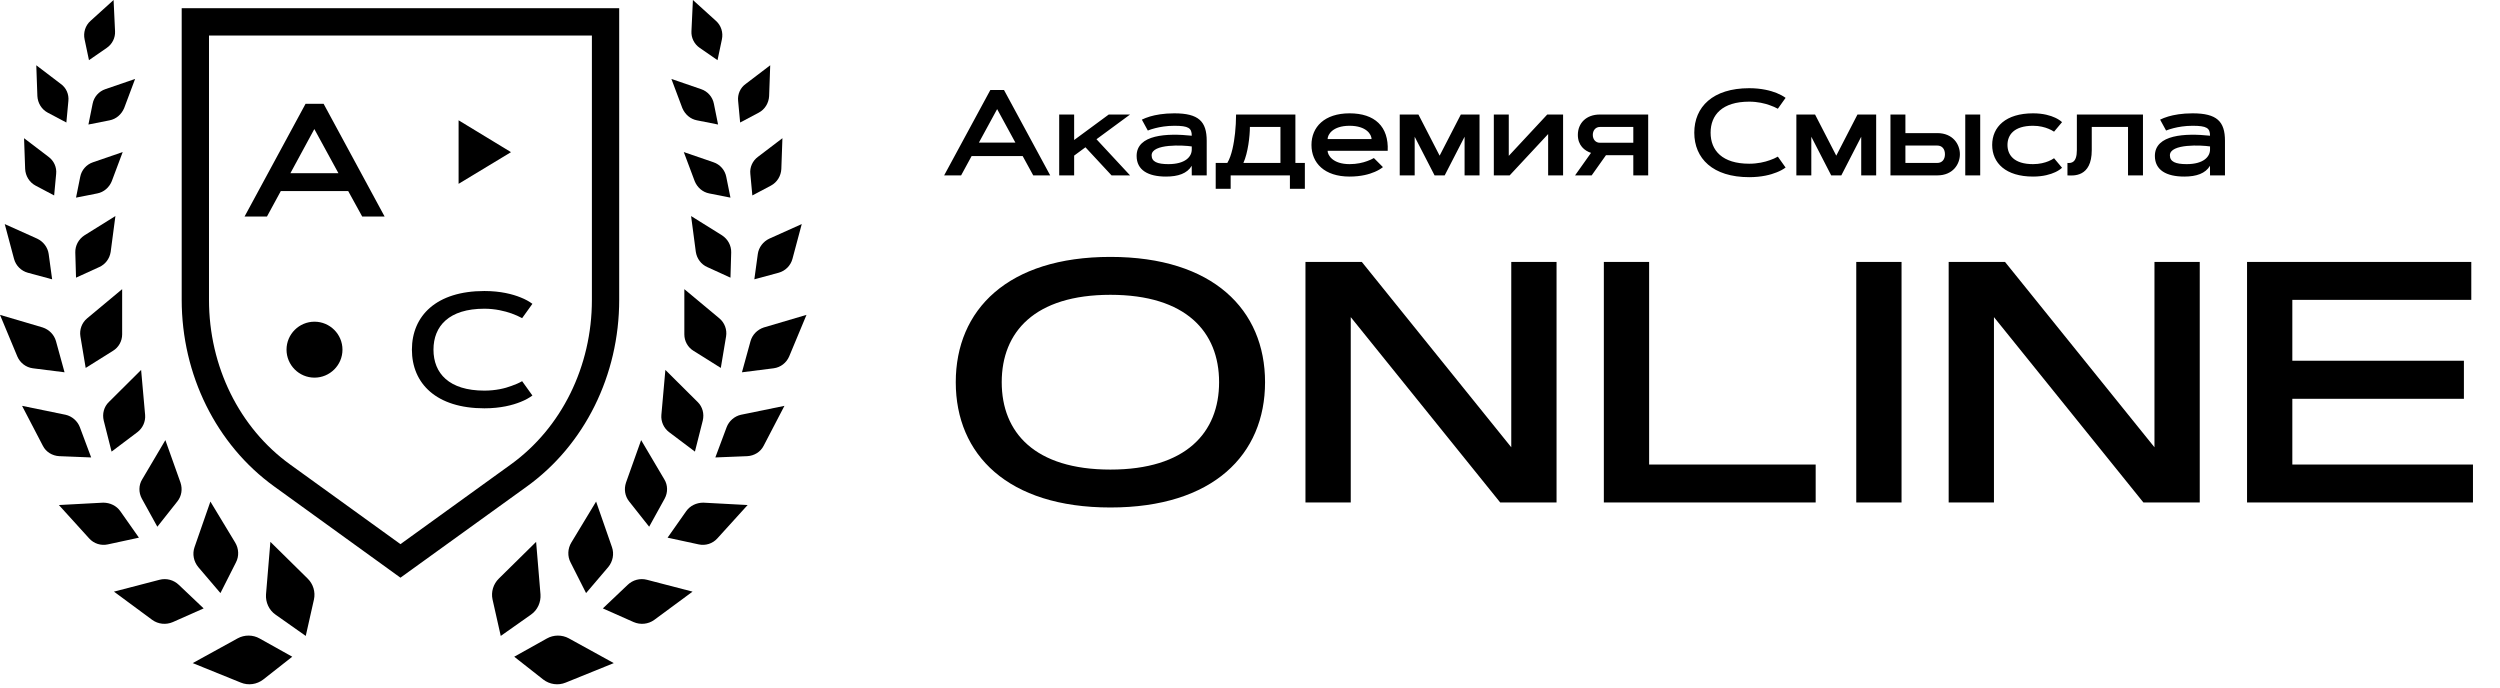 <?xml version="1.0" encoding="UTF-8"?>
<svg xmlns="http://www.w3.org/2000/svg" width="389" height="107" viewBox="0 0 389 107" fill="none">
  <path d="M62.31 89.888L42.642 75.675C33.648 69.171 28.272 58.315 28.272 46.646V1.279H96.347V46.672C96.347 58.367 90.972 69.224 81.977 75.701L62.31 89.888ZM32.52 5.527V46.672C32.52 57.004 37.24 66.575 45.133 72.266L62.31 84.669L79.486 72.266C87.379 66.575 92.099 57.004 92.099 46.672V5.527H32.52Z" fill="black"></path>
  <path d="M54.181 29.731H43.692L41.541 33.691H38.054L47.547 16.148H50.352L59.845 33.691H56.358L54.181 29.731ZM45.186 26.951H52.66L48.91 20.081L45.186 26.951Z" fill="black"></path>
  <path d="M75.369 60.78C77.1 60.78 78.568 60.439 79.591 60.046C80.194 59.836 80.745 59.6 81.243 59.312L82.843 61.541C82.344 61.908 81.741 62.249 81.007 62.537C79.774 63.035 77.912 63.534 75.369 63.534C67.895 63.534 64.093 59.679 64.093 54.408C64.093 49.137 67.895 45.282 75.369 45.282C77.912 45.282 79.774 45.781 81.007 46.279C81.741 46.567 82.344 46.908 82.843 47.275L81.243 49.504C80.745 49.242 80.194 48.98 79.591 48.77C78.542 48.403 77.073 48.036 75.369 48.036C69.862 48.036 67.449 50.737 67.449 54.408C67.449 58.079 69.862 60.78 75.369 60.78Z" fill="black"></path>
  <path d="M53.289 54.408C53.289 56.82 51.322 58.761 48.936 58.761C46.523 58.761 44.583 56.794 44.583 54.408C44.583 51.995 46.55 50.055 48.936 50.055C51.322 50.055 53.289 51.995 53.289 54.408Z" fill="black"></path>
  <path d="M71.357 18.718L79.512 23.674L71.357 28.604V18.718Z" fill="black"></path>
  <path d="M116.782 53.078L115.448 57.929L120.384 57.305C121.462 57.163 122.37 56.454 122.796 55.461L125.491 48.993L118.853 50.951C117.831 51.291 117.065 52.085 116.782 53.078Z" fill="black"></path>
  <path d="M107.901 54.582L112.157 57.249L112.979 52.341C113.15 51.291 112.752 50.213 111.93 49.532L106.483 44.993V52.029C106.483 53.078 107.022 54.043 107.901 54.582Z" fill="black"></path>
  <path d="M113.066 66.469L111.307 71.178L116.271 70.979C117.349 70.922 118.342 70.327 118.825 69.362L122.059 63.149L115.279 64.54C114.286 64.766 113.435 65.504 113.066 66.469Z" fill="black"></path>
  <path d="M104.1 67.234L108.129 70.27L109.349 65.447C109.604 64.397 109.32 63.291 108.554 62.553L103.533 57.56L102.909 64.568C102.824 65.589 103.278 66.61 104.1 67.234Z" fill="black"></path>
  <path d="M106.768 79.547L103.875 83.661L108.726 84.71C109.775 84.937 110.882 84.597 111.619 83.774L116.329 78.583L109.435 78.214C108.357 78.214 107.364 78.696 106.768 79.547Z" fill="black"></path>
  <path d="M97.888 78.014L101.009 81.958L103.42 77.589C103.931 76.653 103.931 75.49 103.364 74.582L99.761 68.482L97.406 75.092C97.066 76.114 97.236 77.192 97.888 78.014Z" fill="black"></path>
  <path d="M97.66 91.008L93.802 94.668L98.596 96.795C99.646 97.249 100.866 97.136 101.802 96.455L107.76 92.058L100.667 90.214C99.589 89.93 98.454 90.242 97.66 91.008Z" fill="black"></path>
  <path d="M88.782 87.518L91.193 92.284L94.626 88.256C95.363 87.376 95.59 86.185 95.222 85.135L92.753 78.043L88.895 84.426C88.328 85.362 88.271 86.554 88.782 87.518Z" fill="black"></path>
  <path d="M85.092 99.349L80.014 102.186L84.525 105.732C85.518 106.498 86.851 106.696 88.014 106.214L95.504 103.179L88.496 99.32C87.447 98.753 86.142 98.753 85.092 99.349Z" fill="black"></path>
  <path d="M76.639 93.277L77.916 98.951L82.625 95.632C83.646 94.922 84.185 93.703 84.1 92.483L83.419 84.312L77.632 90.015C76.753 90.866 76.384 92.114 76.639 93.277Z" fill="black"></path>
  <path d="M117.915 39.518L117.376 43.461L121.15 42.44C122.199 42.156 123.022 41.333 123.306 40.284L124.752 34.865L119.703 37.135C118.738 37.589 118.057 38.496 117.915 39.518Z" fill="black"></path>
  <path d="M110.058 41.56L113.661 43.206L113.774 39.291C113.803 38.213 113.264 37.22 112.356 36.624L107.533 33.617L108.271 39.206C108.441 40.255 109.093 41.135 110.058 41.56Z" fill="black"></path>
  <path d="M116.752 27.064L117.064 30.412L119.958 28.88C120.922 28.369 121.518 27.376 121.575 26.298L121.745 21.504L117.943 24.398C117.092 25.022 116.638 26.043 116.752 27.064Z" fill="black"></path>
  <path d="M110.369 30.1L113.659 30.752L113.007 27.518C112.808 26.469 112.042 25.589 111.021 25.249L106.397 23.66L108.099 28.199C108.496 29.164 109.319 29.901 110.369 30.1Z" fill="black"></path>
  <path d="M114.853 15.717L115.165 19.064L118.058 17.532C119.023 17.022 119.619 16.029 119.675 14.951L119.846 10.156L116.044 13.05C115.193 13.646 114.739 14.667 114.853 15.717Z" fill="black"></path>
  <path d="M108.442 18.723L111.732 19.375L111.08 16.141C110.881 15.092 110.115 14.212 109.094 13.872L104.47 12.283L106.172 16.822C106.598 17.815 107.42 18.524 108.442 18.723Z" fill="black"></path>
  <path d="M108.894 7.461L111.646 9.362L112.327 6.128C112.554 5.078 112.213 3.972 111.419 3.262L107.816 0L107.589 4.851C107.532 5.872 108.015 6.865 108.894 7.461Z" fill="black"></path>
  <path d="M8.709 53.078L10.043 57.929L5.106 57.305C4.028 57.163 3.12 56.454 2.695 55.461L-0 48.993L6.638 50.951C7.659 51.291 8.425 52.085 8.709 53.078Z" fill="black"></path>
  <path d="M17.589 54.582L13.333 57.249L12.511 52.341C12.34 51.291 12.738 50.213 13.56 49.532L19.007 44.993V52.029C19.007 53.078 18.468 54.043 17.589 54.582Z" fill="black"></path>
  <path d="M12.426 66.469L14.185 71.178L9.22 70.979C8.142 70.922 7.149 70.327 6.667 69.362L3.433 63.149L10.213 64.54C11.206 64.766 12.057 65.504 12.426 66.469Z" fill="black"></path>
  <path d="M21.39 67.235L17.361 70.271L16.141 65.448C15.886 64.398 16.17 63.292 16.936 62.554L21.957 57.562L22.581 64.569C22.666 65.59 22.212 66.611 21.39 67.235Z" fill="black"></path>
  <path d="M18.724 79.547L21.617 83.661L16.766 84.71C15.716 84.937 14.61 84.597 13.872 83.774L9.163 78.583L16.057 78.214C17.135 78.214 18.128 78.696 18.724 79.547Z" fill="black"></path>
  <path d="M27.603 78.014L24.482 81.958L22.071 77.589C21.56 76.653 21.56 75.49 22.128 74.582L25.731 68.482L28.085 75.092C28.426 76.114 28.256 77.192 27.603 78.014Z" fill="black"></path>
  <path d="M27.829 91.008L31.688 94.668L26.893 96.795C25.843 97.249 24.624 97.136 23.687 96.455L17.73 92.058L24.822 90.214C25.9 89.93 27.035 90.242 27.829 91.008Z" fill="black"></path>
  <path d="M36.71 87.518L34.299 92.284L30.866 88.256C30.128 87.376 29.901 86.185 30.27 85.135L32.738 78.043L36.596 84.426C37.164 85.362 37.221 86.554 36.71 87.518Z" fill="black"></path>
  <path d="M40.397 99.348L45.475 102.185L40.965 105.731C39.972 106.497 38.638 106.695 37.475 106.213L29.986 103.178L36.993 99.32C38.043 98.752 39.348 98.752 40.397 99.348Z" fill="black"></path>
  <path d="M48.852 93.277L47.575 98.951L42.866 95.632C41.845 94.922 41.306 93.703 41.391 92.483L42.072 84.312L47.859 90.015C48.738 90.866 49.107 92.114 48.852 93.277Z" fill="black"></path>
  <path d="M7.574 39.519L8.113 43.462L4.34 42.441C3.291 42.157 2.468 41.334 2.184 40.285L0.737 34.866L5.787 37.136C6.752 37.59 7.432 38.497 7.574 39.519Z" fill="black"></path>
  <path d="M15.433 41.56L11.83 43.206L11.716 39.291C11.688 38.213 12.227 37.22 13.135 36.624L17.957 33.617L17.22 39.206C17.05 40.255 16.397 41.135 15.433 41.56Z" fill="black"></path>
  <path d="M8.737 27.064L8.425 30.412L5.532 28.88C4.567 28.369 3.971 27.376 3.914 26.298L3.744 21.504L7.546 24.398C8.397 25.022 8.851 26.043 8.737 27.064Z" fill="black"></path>
  <path d="M15.12 30.1L11.83 30.752L12.482 27.518C12.681 26.469 13.447 25.589 14.468 25.249L19.092 23.66L17.39 28.199C16.993 29.164 16.17 29.901 15.12 30.1Z" fill="black"></path>
  <path d="M10.639 15.717L10.327 19.064L7.433 17.532C6.469 17.022 5.873 16.029 5.816 14.951L5.646 10.156L9.447 13.05C10.298 13.646 10.752 14.667 10.639 15.717Z" fill="black"></path>
  <path d="M17.05 18.724L13.759 19.376L14.412 16.142C14.61 15.093 15.376 14.213 16.397 13.873L21.021 12.284L19.319 16.823C18.894 17.816 18.071 18.525 17.05 18.724Z" fill="black"></path>
  <path d="M16.596 7.461L13.844 9.362L13.163 6.128C12.936 5.078 13.277 3.972 14.071 3.262L17.674 0L17.901 4.851C17.958 5.872 17.476 6.865 16.596 7.461Z" fill="black"></path>
  <path d="M160.771 27.29H163.412L156.221 14.002H154.099L146.908 27.29H149.549L151.18 24.288H159.13L160.771 27.29ZM155.155 16.976L157.991 22.184H152.319L155.155 16.976ZM164.811 17.82V27.29H167.137V24.213L168.897 22.916L172.956 27.29H175.838L170.612 21.665L175.838 17.82H172.521L167.137 21.786V17.82H164.811ZM178.6 20.312C178.943 20.173 179.323 20.053 179.758 19.942C180.499 19.756 181.5 19.571 182.723 19.571C184.947 19.571 185.439 19.932 185.439 21.118C181.602 20.711 176.858 20.915 176.858 24.26C176.858 26.465 178.637 27.475 181.435 27.475C183.316 27.475 184.725 26.994 185.429 25.798L185.439 27.29H187.764V21.915C187.764 18.904 186.523 17.634 182.723 17.634C181.046 17.634 179.795 17.875 178.943 18.125C178.451 18.274 178.025 18.44 177.673 18.616L178.6 20.312ZM179.193 24.167C179.193 22.314 184.197 22.592 185.439 22.786V23.213C185.466 24.399 184.41 25.539 181.806 25.539C180.064 25.539 179.193 25.159 179.193 24.167ZM201.563 17.82H192.333C192.324 18.82 192.277 19.784 192.175 20.72C191.999 22.314 191.666 24.204 190.971 25.353H189.164V29.375H191.49V27.29H200.71V29.375H203.036V25.353H201.563V17.82ZM193.473 25.353C194.186 23.778 194.483 21.183 194.483 19.756H199.237V25.353H193.473ZM213.776 24.593C213.47 24.77 213.118 24.927 212.729 25.066C212.062 25.316 211.117 25.539 209.995 25.539C207.364 25.539 206.576 24.13 206.576 23.463H215.926C216.102 19.682 213.906 17.634 209.995 17.634C206.085 17.634 204.065 19.765 204.065 22.555C204.065 25.363 206.085 27.475 209.995 27.475C211.774 27.475 213.063 27.114 213.915 26.743C214.415 26.53 214.842 26.28 215.185 26.002L213.776 24.593ZM206.576 21.637C206.576 20.952 207.354 19.571 209.995 19.571C212.636 19.571 213.415 20.952 213.415 21.637H206.576ZM220.708 17.82H217.798V27.29H220.124V21.276L223.219 27.29H224.794L227.889 21.276V27.29H230.215V17.82H227.305L224.006 24.223L220.708 17.82ZM243.216 17.82H240.751L234.765 24.251V17.82H232.439V27.29H234.904L240.89 20.859V27.29H243.216V17.82ZM256.458 27.29V17.82H248.934C246.821 17.82 245.514 19.163 245.514 20.989C245.514 22.638 246.571 23.463 247.562 23.787L245.079 27.29H247.664L249.888 24.149H254.142V27.29H256.458ZM254.142 19.756V22.212H248.934C248.267 22.212 247.84 21.684 247.84 20.989C247.84 20.303 248.267 19.756 248.934 19.756H254.142ZM266.17 20.646C266.17 17.866 267.995 15.818 272.175 15.818C273.481 15.818 274.593 16.087 275.381 16.374C275.844 16.531 276.261 16.717 276.632 16.921L277.837 15.225C277.457 14.947 276.993 14.697 276.447 14.474C275.511 14.104 274.093 13.724 272.175 13.724C266.503 13.724 263.631 16.643 263.631 20.646C263.631 24.649 266.503 27.568 272.175 27.568C274.102 27.568 275.511 27.197 276.447 26.817C276.993 26.604 277.457 26.354 277.837 26.067L276.632 24.371C276.261 24.584 275.844 24.77 275.381 24.927C274.593 25.214 273.481 25.474 272.175 25.474C267.995 25.474 266.17 23.426 266.17 20.646ZM282.424 17.82H279.514V27.29H281.84V21.276L284.935 27.29H286.51L289.605 21.276V27.29H291.931V17.82H289.022L285.723 24.223L282.424 17.82ZM305.794 27.29H308.12V17.82H305.794V27.29ZM294.155 17.82V27.29H301.439C303.876 27.29 304.96 25.548 304.96 24C304.96 22.453 303.876 20.711 301.439 20.711H296.481V17.82H294.155ZM296.481 25.353V22.647H301.439C302.18 22.647 302.634 23.176 302.634 24C302.634 24.825 302.18 25.353 301.439 25.353H296.481ZM312.364 22.555C312.364 20.998 313.374 19.571 316.34 19.571C317.368 19.571 318.175 19.803 318.74 20.034C319.073 20.173 319.361 20.322 319.611 20.488L320.853 19.006C320.584 18.755 320.232 18.524 319.796 18.32C319.064 17.977 317.934 17.634 316.34 17.634C312.105 17.634 309.983 19.738 309.983 22.555C309.983 25.372 312.105 27.475 316.34 27.475C317.934 27.475 319.064 27.133 319.796 26.79C320.232 26.586 320.584 26.354 320.853 26.104L319.611 24.621C319.361 24.797 319.073 24.946 318.74 25.085C318.175 25.316 317.368 25.539 316.34 25.539C313.374 25.539 312.364 24.112 312.364 22.555ZM323.16 17.82V23.361C323.16 25.344 322.289 25.4 321.696 25.353V27.29C322.548 27.327 325.477 27.642 325.477 23.361V19.747H331.12V27.29H333.446V17.82H323.16ZM337.042 20.312C337.384 20.173 337.764 20.053 338.2 19.942C338.941 19.756 339.942 19.571 341.165 19.571C343.389 19.571 343.88 19.932 343.88 21.118C340.044 20.711 335.299 20.915 335.299 24.26C335.299 26.465 337.079 27.475 339.877 27.475C341.758 27.475 343.167 26.994 343.871 25.798L343.88 27.29H346.206V21.915C346.206 18.904 344.965 17.634 341.165 17.634C339.488 17.634 338.237 17.875 337.384 18.125C336.893 18.274 336.467 18.44 336.115 18.616L337.042 20.312ZM337.635 24.167C337.635 22.314 342.639 22.592 343.88 22.786V23.213C343.908 24.399 342.852 25.539 340.248 25.539C338.506 25.539 337.635 25.159 337.635 24.167Z" fill="black"></path>
  <path d="M172.78 78.965C188.752 78.965 196.842 70.744 196.842 59.469C196.842 48.195 188.752 39.974 172.78 39.974C156.808 39.974 148.717 48.195 148.717 59.469C148.717 70.744 156.808 78.965 172.78 78.965ZM172.78 73.067C161.01 73.067 155.868 67.299 155.868 59.469C155.868 51.64 161.01 45.873 172.78 45.873C184.55 45.873 189.691 51.64 189.691 59.469C189.691 67.299 184.55 73.067 172.78 73.067ZM203.13 78.182H210.177V49.343L233.43 78.182H242.199V40.757H235.153V69.595L211.899 40.757H203.13V78.182ZM256.604 40.757H249.558V78.182H282.519V72.284H256.604V40.757ZM288.834 78.182H295.88V40.757H288.834V78.182ZM303.213 78.182H310.259V49.343L333.512 78.182H342.281V40.757H335.235V69.595L311.982 40.757H303.213V78.182ZM356.686 56.129V46.655H384.533V40.757H349.64V78.182H384.794V72.284H356.686V62.053H383.384V56.129H356.686Z" fill="black"></path>
</svg>

